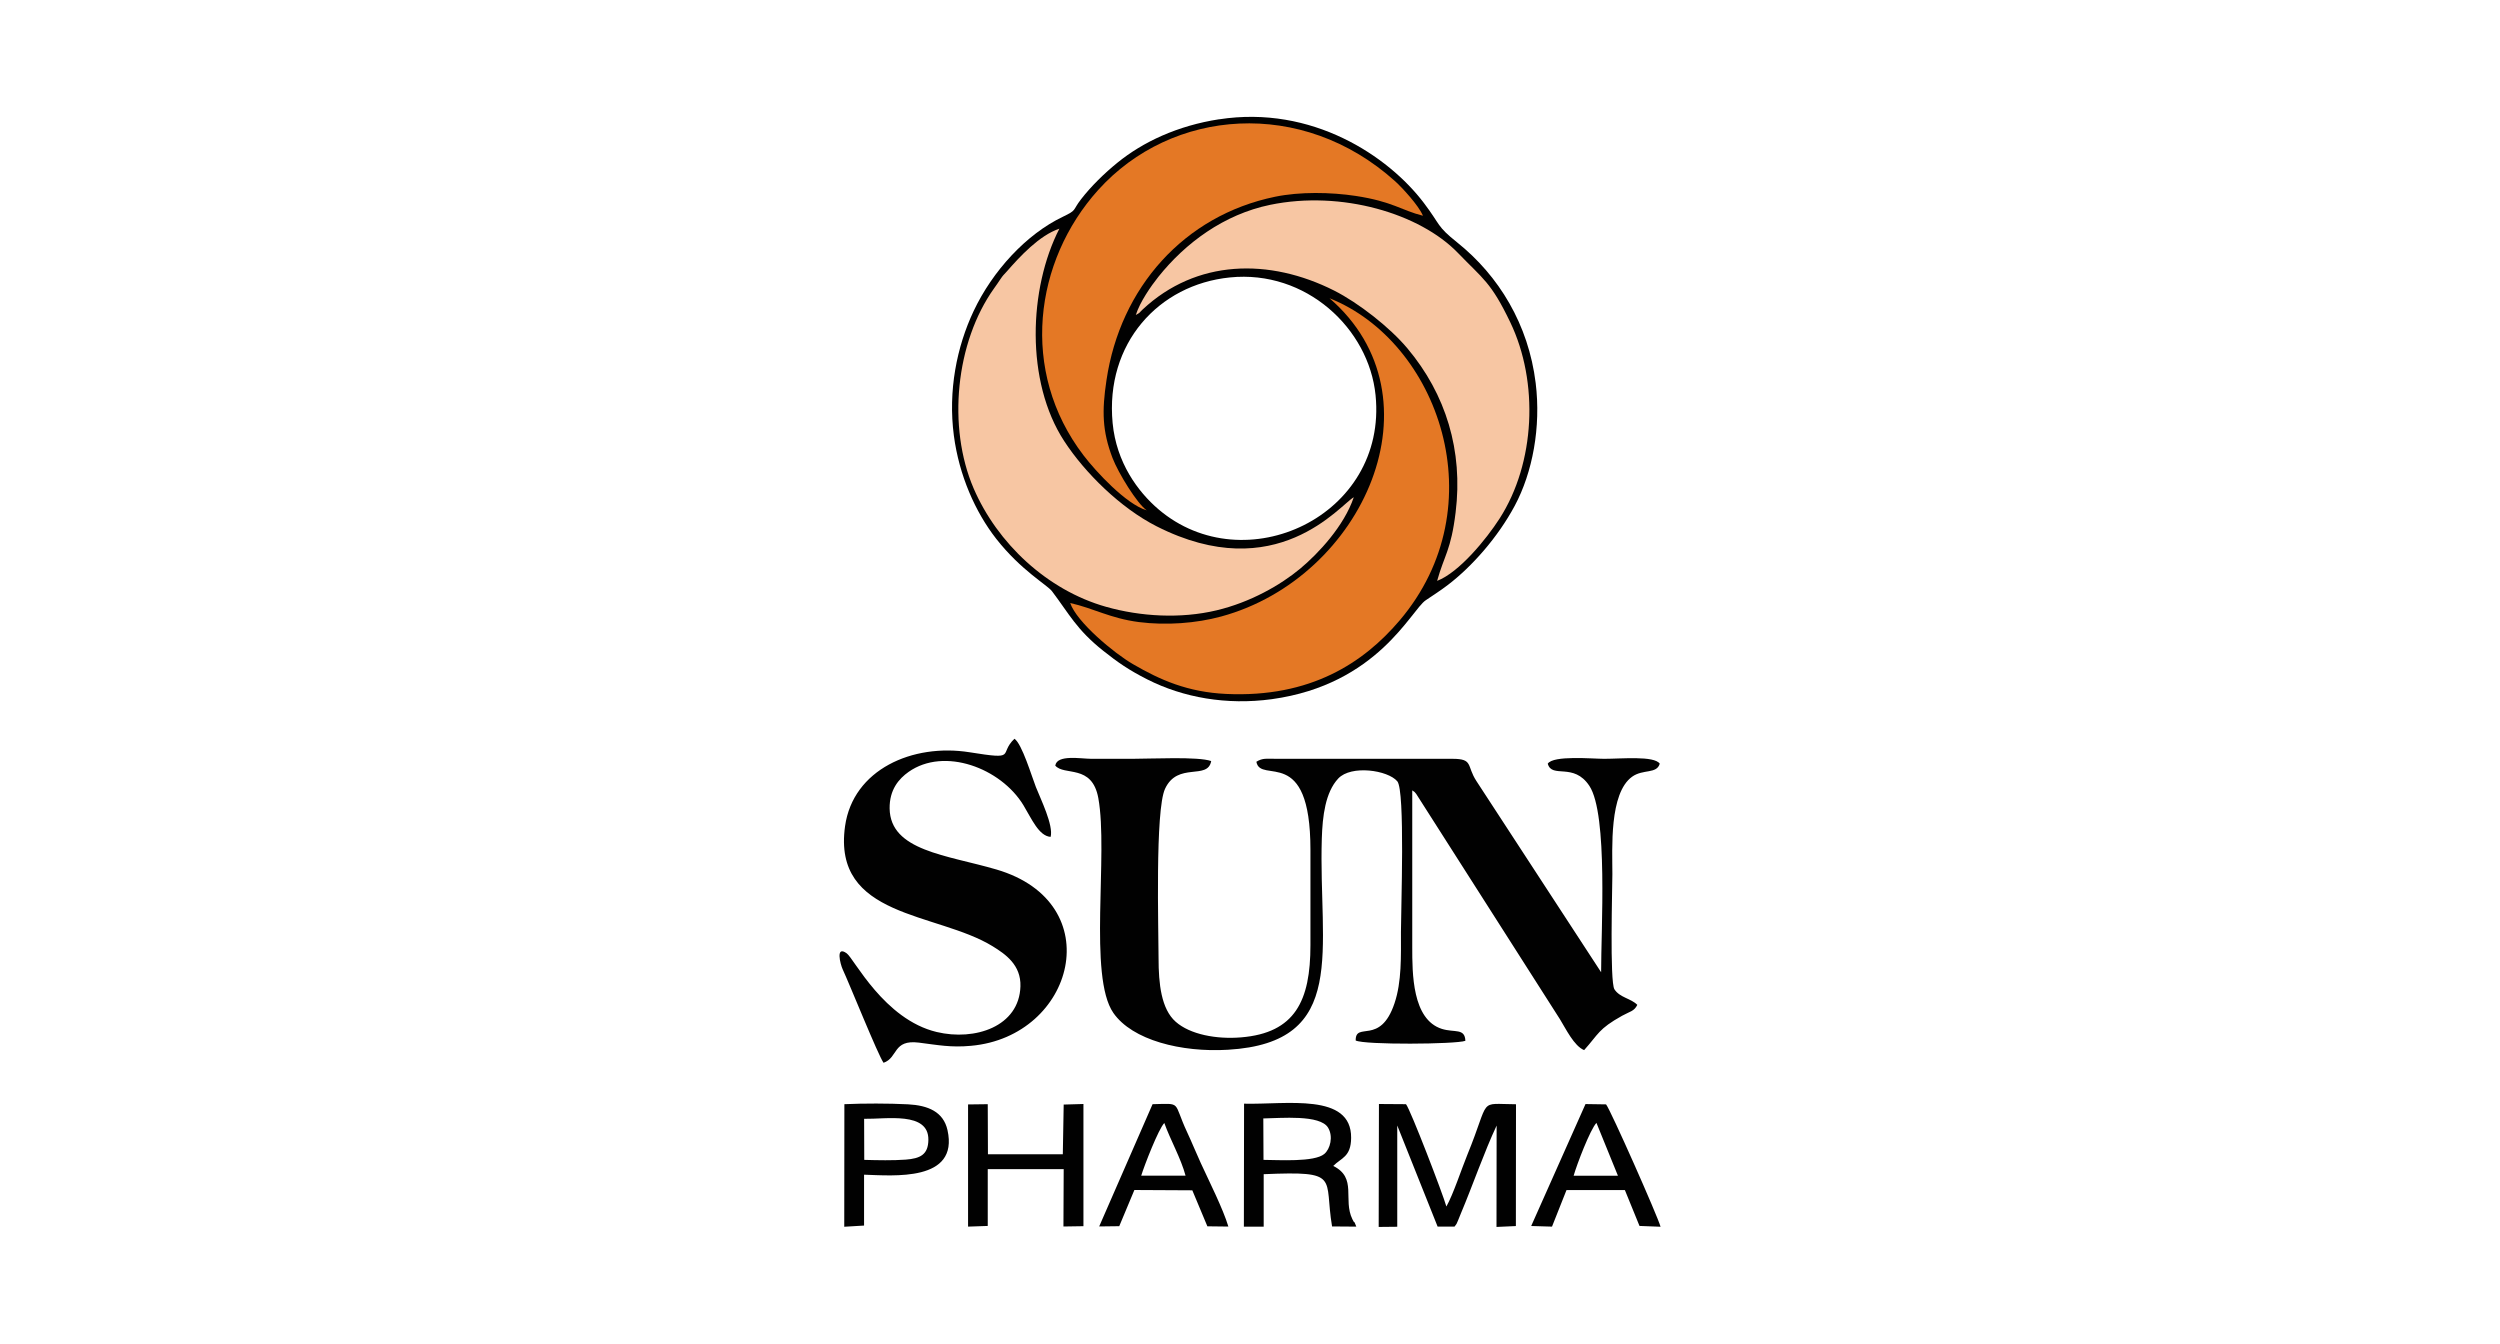 <?xml version="1.0" encoding="UTF-8"?>
<svg xmlns="http://www.w3.org/2000/svg" id="Ebene_1" data-name="Ebene 1" viewBox="0 0 400 215">
  <defs>
    <style>
      .cls-1 {
        fill: #010101;
      }

      .cls-2 {
        fill: #f7c6a3;
      }

      .cls-3 {
        fill: #e47825;
      }
    </style>
  </defs>
  <path class="cls-1" d="M223.57,180.1l6.45,16.16h2.7c.46-.6.26-.33.58-1.02.11-.24.31-.79.43-1.06,1.91-4.54,3.77-9.93,5.73-14.09l-.02,16.22,3.1-.14.02-19.49c-6.21-.03-4-1.16-7.78,8.07-.94,2.3-2.26,6.35-3.36,8.29-.55-1.97-5.74-15.49-6.46-16.37l-4.33-.03-.04,19.67,2.97-.03v-16.17h.01ZM202.13,178.95c2.8-.04,9.1-.65,10.37,1.49.84,1.41.34,3.4-.62,4.2-1.61,1.33-7.28.95-9.72.94l-.03-6.63h0ZM199.02,196.27h3.17v-8.4c12.43-.52,9.6.44,10.94,8.36l3.88.03c-.55-1.42-.11-.11-.63-1.19-1.55-3.17.81-6.6-3.06-8.52,1.26-1.29,2.84-1.42,2.86-4.49.07-7.27-10.39-5.3-17.13-5.47l-.03,19.67h0ZM158.04,187.06h12.15l-.04,9.18,3.2-.05v-19.55s-3.16.09-3.16.09l-.14,7.95h-11.98s-.03-8.01-.03-8.01l-3.15.04v19.55l3.15-.11v-9.08h.01ZM251.78,188.12c.51-1.81,2.66-7.42,3.65-8.46l3.44,8.46h-7.1ZM244.97,196.16l3.35.1,2.32-5.85h9.34s2.34,5.74,2.34,5.74l3.37.13c-.48-1.73-7.99-18.68-8.72-19.58l-3.29-.05-8.69,19.51h0ZM182.59,188.12c.5-1.65,2.78-7.51,3.7-8.44.96,2.69,2.66,5.65,3.4,8.43h-7.1ZM181.5,190.4l9.27.05,2.41,5.76,3.36.04c-.86-2.86-3.09-7.27-4.41-10.15-.78-1.69-1.4-3.26-2.2-4.97-2.32-4.97-.73-4.56-5.52-4.46l-8.54,19.56,3.21-.04,2.42-5.79h0ZM138.26,179.01c3.52.07,10.35-1.21,10.28,3.37-.03,2.38-1.32,2.98-3.63,3.16-2.01.15-4.49.1-6.63.04l-.02-6.57ZM138.25,187.95c4.65.14,15.2,1.18,13.35-7.13-.66-2.95-3.12-3.96-6.32-4.13-3.12-.16-7.05-.16-10.18-.02l-.02,19.61,3.17-.19v-8.14h0Z"></path>
  <path class="cls-1" d="M168.83,122.48c1.42,1.72,5.89-.3,6.9,5.21,1.63,8.94-1.64,28.54,2.41,34.38,3.02,4.35,10.86,6.34,18.34,5.89,19.45-1.15,14.45-16.05,15.01-33.81.11-3.56.56-7.38,2.63-9.59,2.07-2.2,7.94-1.34,9.45.45,1.27,1.51.58,20.47.58,24.12,0,3.84.14,7.93-1.03,11.4-2.28,6.82-6.26,2.83-6.21,5.95,1.41.72,16.07.61,17.55.05-.08-2.08-1.75-1.27-3.77-1.91-4.74-1.51-4.73-8.88-4.73-13.08v-25.08c.72.54.05-.08.63.56l23.01,36.07c.93,1.51,2.25,4.27,3.86,4.93,2.34-2.61,2.26-3.37,6.08-5.5,1.24-.69,1.92-.7,2.43-1.74-1.01-1.04-2.8-1.15-3.66-2.49-.77-1.19-.33-16.35-.33-18.43,0-4.09-.52-12.93,3.15-15.58,1.76-1.27,3.94-.4,4.43-2.09-.89-1.3-6.13-.78-8.9-.78-1.88,0-8.13-.59-9.02.78.67,2.44,4.13-.27,6.66,3.55,3.01,4.55,1.86,23.18,1.88,29.82l-19.96-30.6c-1.6-2.46-.46-3.55-3.82-3.55h-28.15c-1.57,0-2.2-.17-3.23.47.65,3.68,8.65-2.93,8.65,14.08v15.27c0,8.9-2.45,14.04-11.1,14.75-3.95.33-8.17-.47-10.46-2.5-2.31-2.04-2.74-6.06-2.74-10.15,0-4.53-.57-23.71,1.04-27.13,2.03-4.36,6.83-1.32,7.38-4.43-2.07-.75-9.63-.36-12.59-.36h-6.59c-1.69-.01-5.46-.71-5.76,1.06h0ZM141.36,170.05c2.35-.81,1.46-3.76,5.66-3.23,3.03.38,5.11.81,8.33.51,16.6-1.48,22.24-22.88,4.08-28.21-7.93-2.33-16.99-2.97-17.09-9.76-.04-3.02,1.48-4.76,3.04-5.86,5.71-4.02,14.74-.62,18.36,5.32,1.33,2.2,2.48,4.95,4.36,5.08.48-1.84-1.59-6.03-2.36-7.98-.63-1.59-2.22-6.93-3.43-7.72-2.63,2.51.63,3.41-7.19,2.16-9.12-1.45-18.63,2.77-19.91,11.82-2.07,14.73,14.67,13.73,23.61,19.22,2.08,1.28,4.55,3,4.45,6.41-.19,6.45-7.28,8.77-13.4,7.31-8.41-2.01-13.22-11.73-14.39-12.58-1.84-1.34-1.02,1.73-.67,2.51,1.12,2.41,5.7,13.81,6.55,14.98h0Z"></path>
  <path class="cls-1" d="M178.02,67.69c-1.21-12.74,7.36-22.15,18.76-23.3,12.17-1.24,22.24,8.16,23.31,18.84,1.95,19.38-20.96,29.98-34.72,18.27-3.32-2.83-6.75-7.5-7.35-13.81ZM195.07,19.08c-6.68,1.03-12.21,3.64-16.28,6.95-2.06,1.67-4.2,3.75-5.83,5.86-1.44,1.86-.58,1.67-2.9,2.79-5.85,2.79-11.24,8.65-14.28,15.09-2.7,5.72-4.11,12.75-3.16,19.94.84,6.36,3.42,12.2,6.77,16.49,3.99,5.09,8.14,7.36,8.94,8.41,2.72,3.59,3.9,6.11,8.18,9.51,2.31,1.84,4.12,3.1,7.07,4.59,5.75,2.91,12.68,4.14,19.9,3.16,16.99-2.34,22.31-14.29,24.64-15.83,1.19-.8,2.47-1.63,3.54-2.45,3.85-2.94,7.99-7.61,10.7-12.67,2.86-5.35,4.21-12.59,3.35-19.62-1.15-9.39-5.89-17.17-12.56-22.51-3.36-2.69-2.56-2.66-5.34-6.33-5.66-7.47-17.86-15.67-32.75-13.37h0Z"></path>
  <path class="cls-2" d="M181.73,50.4c.85-.49.4-.23,1.08-.87,8.61-8.07,20.29-8.26,30.65-3.04,3.9,1.97,8.9,5.88,11.72,9.24,6.18,7.36,8.93,16.4,7.72,26.24-.74,6.08-1.81,6.83-2.96,10.97,3.55-1.37,7.88-6.69,9.98-9.95,5.73-8.89,6.32-21.85,1.72-31.43-3.08-6.42-4.34-6.91-8.37-11.09-6.08-6.3-18.62-10.05-30.03-7.7-7.42,1.53-13.58,6.11-17.9,11.52-1.19,1.5-2.95,4.01-3.61,6.11h0ZM216.6,79.56c-2.16,1.19-12.36,14.39-31.56,4.64-5.76-2.93-11.44-8.52-14.77-13.63-6.22-9.53-5.68-24.42-.77-33.98-3.21,1.06-6.38,4.52-8.39,6.82-.65.74-.54.51-1.08,1.31-.34.5-.62.93-.98,1.42-6.14,8.6-7.5,22.16-3.27,32,3.77,8.75,11.74,16.28,21.19,18.95,5.52,1.56,11.92,1.94,17.69.56,5.37-1.28,10.18-4.01,13.39-6.68,2.88-2.41,7-6.8,8.55-11.4h0Z"></path>
  <path class="cls-3" d="M212.72,47.72c18.33,15.82,5.49,44.7-17.33,50.92-4.01,1.09-8.79,1.45-13.18.89-4.58-.6-7.16-2.18-10.98-3.05,1.04,3.07,7.05,8.05,10.04,9.78,4.36,2.54,8.77,4.48,14.91,4.77,13.52.63,22-5,27.72-11.71,15.66-18.37,6.23-44.68-11.18-51.6h0ZM183.46,81.64c-1.51-1.04-4.53-5.94-5.46-8.37-1.64-4.31-1.71-7.49-.96-12.46,2.19-14.79,12.41-26.33,26.97-29.33,3.95-.82,8.91-.74,12.92-.13,5.94.91,7.3,2.31,10.74,3.17-.66-1.63-3.37-4.55-4.46-5.53-14.87-13.38-35.73-11.68-47.52,1.43-10.19,11.33-12.62,28.95-2.33,42.43,1.97,2.59,6.81,7.82,10.1,8.8h0Z"></path>
</svg>
